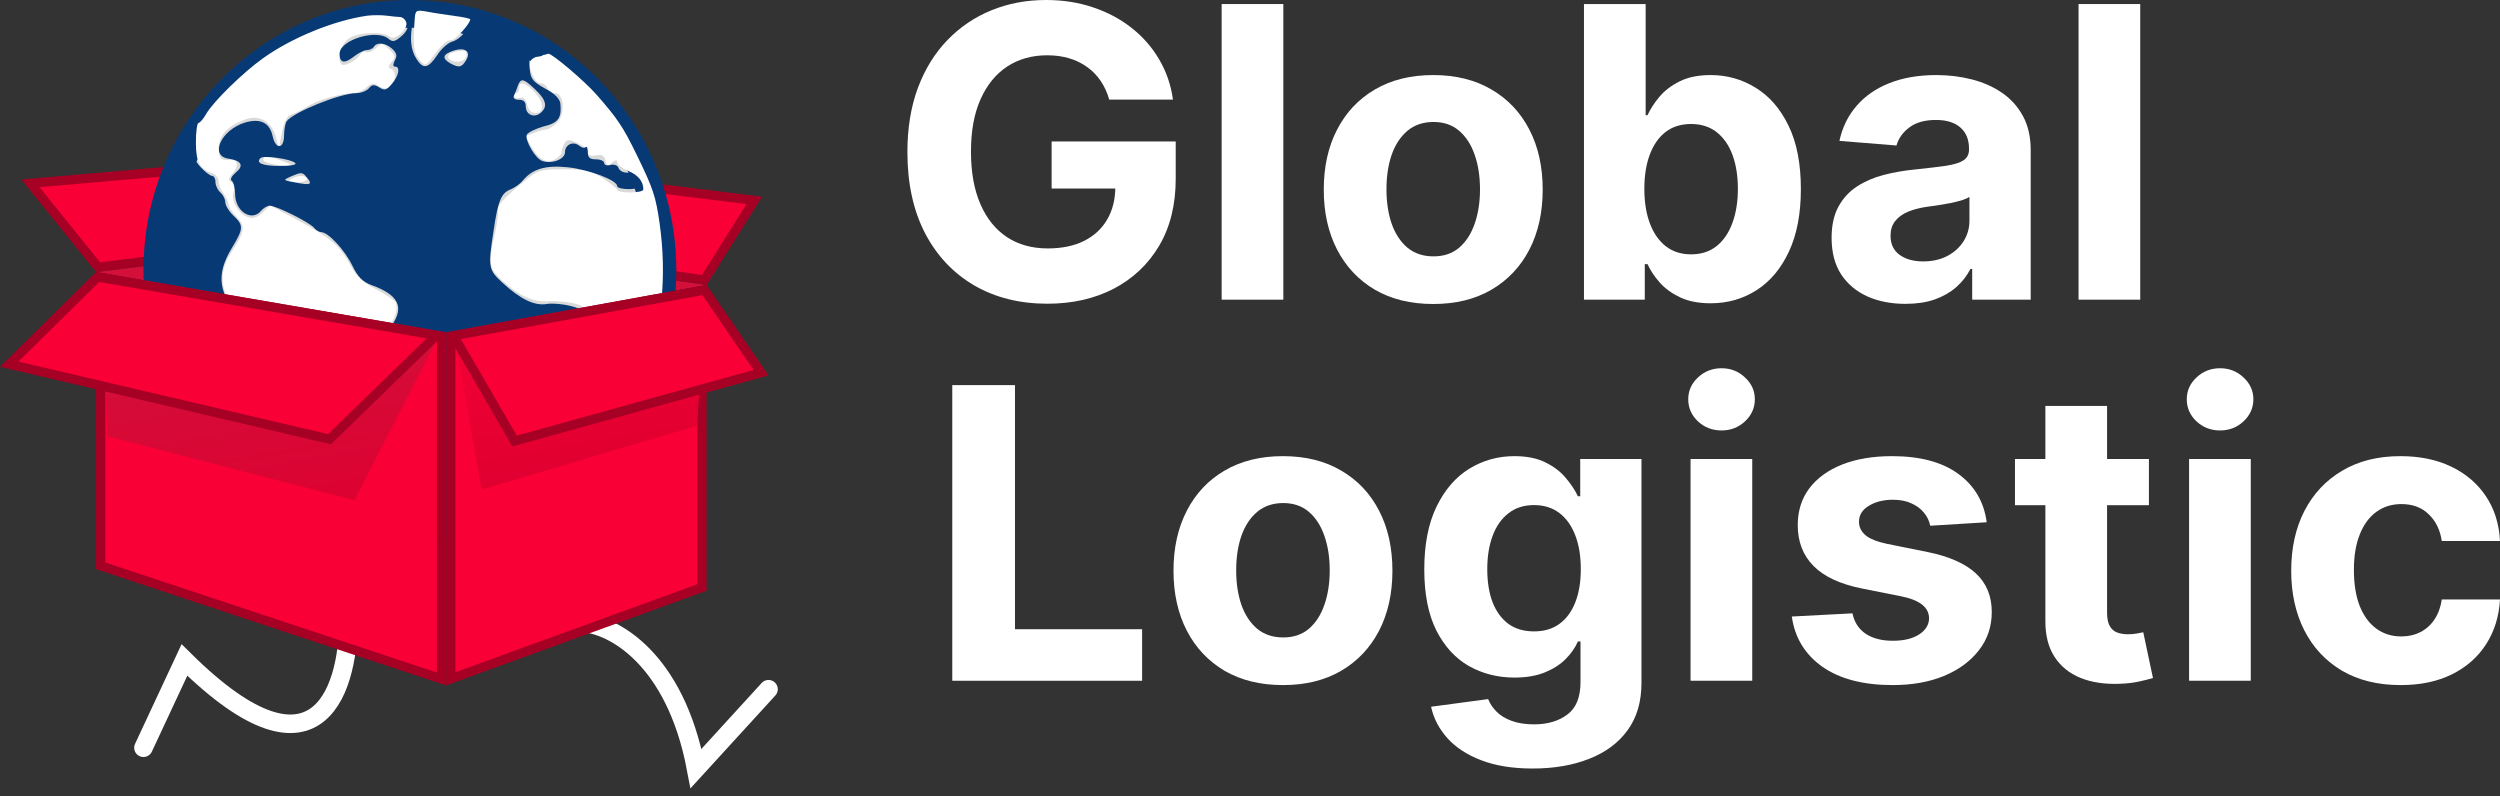 <?xml version="1.0" encoding="UTF-8"?> <svg xmlns="http://www.w3.org/2000/svg" width="270" height="86" viewBox="0 0 270 86" fill="none"><rect x="0" y="0" width="270" height="86" fill="#333333" stroke="none"/><path d="M102.846 73.521V41.593H109.618V67.956H123.348V73.521H102.846Z" fill="white"></path><path d="M138.559 73.989C136.13 73.989 134.03 73.475 132.257 72.446C130.495 71.406 129.135 69.962 128.176 68.112C127.217 66.251 126.737 64.095 126.737 61.642C126.737 59.168 127.217 57.007 128.176 55.157C129.135 53.296 130.495 51.852 132.257 50.823C134.03 49.783 136.13 49.264 138.559 49.264C140.989 49.264 143.084 49.783 144.846 50.823C146.618 51.852 147.984 53.296 148.943 55.157C149.902 57.007 150.382 59.168 150.382 61.642C150.382 64.095 149.902 66.251 148.943 68.112C147.984 69.962 146.618 71.406 144.846 72.446C143.084 73.475 140.989 73.989 138.559 73.989ZM138.591 68.844C139.696 68.844 140.618 68.533 141.359 67.909C142.099 67.275 142.657 66.412 143.032 65.321C143.418 64.23 143.61 62.988 143.61 61.595C143.61 60.203 143.418 58.961 143.032 57.869C142.657 56.778 142.099 55.915 141.359 55.281C140.618 54.647 139.696 54.33 138.591 54.33C137.475 54.33 136.537 54.647 135.776 55.281C135.025 55.915 134.457 56.778 134.071 57.869C133.696 58.961 133.508 60.203 133.508 61.595C133.508 62.988 133.696 64.23 134.071 65.321C134.457 66.412 135.025 67.275 135.776 67.909C136.537 68.533 137.475 68.844 138.591 68.844Z" fill="white"></path><path d="M165.535 83C163.377 83 161.526 82.704 159.983 82.111C158.451 81.529 157.231 80.734 156.324 79.726C155.417 78.718 154.828 77.585 154.557 76.328L160.718 75.501C160.906 75.979 161.203 76.426 161.61 76.842C162.016 77.258 162.553 77.59 163.22 77.84C163.898 78.1 164.722 78.23 165.691 78.23C167.14 78.23 168.334 77.876 169.272 77.169C170.221 76.473 170.695 75.304 170.695 73.662V69.281H170.414C170.122 69.946 169.684 70.575 169.1 71.167C168.516 71.76 167.766 72.243 166.848 72.617C165.931 72.991 164.836 73.178 163.564 73.178C161.761 73.178 160.119 72.763 158.639 71.931C157.169 71.089 155.996 69.806 155.12 68.081C154.255 66.345 153.822 64.152 153.822 61.502C153.822 58.789 154.265 56.523 155.151 54.705C156.037 52.886 157.215 51.524 158.685 50.62C160.166 49.716 161.787 49.264 163.549 49.264C164.894 49.264 166.02 49.492 166.927 49.95C167.834 50.397 168.563 50.958 169.116 51.633C169.679 52.298 170.112 52.953 170.414 53.598H170.664V49.575H177.279V73.755C177.279 75.792 176.778 77.497 175.778 78.869C174.777 80.241 173.39 81.269 171.618 81.956C169.856 82.652 167.828 83 165.535 83ZM165.676 68.19C166.749 68.19 167.656 67.925 168.397 67.395C169.147 66.854 169.721 66.085 170.117 65.087C170.523 64.079 170.727 62.874 170.727 61.471C170.727 60.067 170.529 58.851 170.132 57.822C169.736 56.783 169.163 55.978 168.412 55.406C167.662 54.834 166.749 54.549 165.676 54.549C164.581 54.549 163.658 54.845 162.908 55.437C162.157 56.019 161.589 56.83 161.203 57.869C160.817 58.909 160.625 60.109 160.625 61.471C160.625 62.853 160.817 64.048 161.203 65.056C161.599 66.054 162.167 66.828 162.908 67.379C163.658 67.919 164.581 68.19 165.676 68.19Z" fill="white"></path><path d="M182.58 73.521V49.575H189.242V73.521H182.58ZM185.927 46.489C184.936 46.489 184.087 46.161 183.378 45.507C182.679 44.841 182.33 44.046 182.33 43.121C182.33 42.207 182.679 41.422 183.378 40.767C184.087 40.102 184.936 39.77 185.927 39.77C186.917 39.77 187.762 40.102 188.46 40.767C189.169 41.422 189.523 42.207 189.523 43.121C189.523 44.046 189.169 44.841 188.46 45.507C187.762 46.161 186.917 46.489 185.927 46.489Z" fill="white"></path><path d="M214.564 56.404L208.465 56.778C208.361 56.258 208.136 55.791 207.792 55.375C207.448 54.949 206.995 54.611 206.432 54.362C205.879 54.102 205.217 53.972 204.446 53.972C203.414 53.972 202.543 54.19 201.834 54.627C201.125 55.053 200.771 55.624 200.771 56.342C200.771 56.913 201 57.396 201.459 57.791C201.918 58.186 202.705 58.503 203.82 58.742L208.168 59.615C210.503 60.093 212.244 60.862 213.391 61.923C214.538 62.983 215.111 64.375 215.111 66.101C215.111 67.67 214.647 69.047 213.719 70.232C212.802 71.417 211.54 72.342 209.935 73.007C208.34 73.662 206.5 73.989 204.415 73.989C201.235 73.989 198.702 73.329 196.815 72.009C194.938 70.679 193.838 68.871 193.515 66.584L200.067 66.241C200.265 67.208 200.745 67.945 201.506 68.455C202.267 68.954 203.242 69.203 204.43 69.203C205.598 69.203 206.536 68.98 207.245 68.533C207.964 68.075 208.329 67.488 208.34 66.771C208.329 66.168 208.074 65.675 207.573 65.29C207.073 64.895 206.302 64.594 205.259 64.386L201.099 63.559C198.754 63.092 197.007 62.281 195.861 61.127C194.724 59.974 194.156 58.503 194.156 56.716C194.156 55.177 194.573 53.852 195.407 52.74C196.252 51.628 197.435 50.771 198.957 50.168C200.489 49.565 202.283 49.264 204.336 49.264C207.37 49.264 209.758 49.903 211.499 51.181C213.25 52.46 214.272 54.2 214.564 56.404Z" fill="white"></path><path d="M232.082 49.575V54.564H217.617V49.575H232.082ZM220.901 43.839H227.563V66.163C227.563 66.776 227.656 67.254 227.844 67.597C228.032 67.93 228.292 68.164 228.626 68.299C228.97 68.434 229.366 68.501 229.814 68.501C230.127 68.501 230.44 68.475 230.753 68.424C231.066 68.361 231.305 68.314 231.472 68.283L232.52 73.225C232.186 73.329 231.717 73.449 231.112 73.584C230.508 73.729 229.773 73.818 228.907 73.849C227.302 73.911 225.895 73.698 224.685 73.21C223.486 72.721 222.553 71.962 221.886 70.933C221.219 69.905 220.89 68.605 220.901 67.036V43.839Z" fill="white"></path><path d="M236.421 73.521V49.575H243.083V73.521H236.421ZM239.768 46.489C238.778 46.489 237.928 46.161 237.219 45.507C236.521 44.841 236.171 44.046 236.171 43.121C236.171 42.207 236.521 41.422 237.219 40.767C237.928 40.102 238.778 39.77 239.768 39.77C240.758 39.77 241.603 40.102 242.301 40.767C243.01 41.422 243.365 42.207 243.365 43.121C243.365 44.046 243.01 44.841 242.301 45.507C241.603 46.161 240.758 46.489 239.768 46.489Z" fill="white"></path><path d="M259.272 73.989C256.812 73.989 254.696 73.469 252.923 72.43C251.162 71.38 249.806 69.925 248.858 68.065C247.919 66.205 247.45 64.064 247.45 61.642C247.45 59.189 247.924 57.038 248.873 55.188C249.832 53.327 251.193 51.878 252.955 50.838C254.717 49.789 256.812 49.264 259.241 49.264C261.337 49.264 263.171 49.643 264.746 50.402C266.32 51.16 267.566 52.226 268.483 53.598C269.401 54.97 269.906 56.581 270 58.431H263.714C263.536 57.235 263.067 56.274 262.306 55.546C261.556 54.809 260.57 54.44 259.351 54.44C258.318 54.44 257.417 54.72 256.645 55.281C255.884 55.832 255.29 56.638 254.863 57.698C254.435 58.758 254.221 60.041 254.221 61.548C254.221 63.076 254.43 64.375 254.847 65.446C255.274 66.516 255.874 67.332 256.645 67.894C257.417 68.455 258.318 68.735 259.351 68.735C260.112 68.735 260.794 68.579 261.399 68.268C262.014 67.956 262.52 67.504 262.916 66.911C263.323 66.308 263.588 65.586 263.714 64.744H270C269.896 66.574 269.395 68.184 268.499 69.577C267.613 70.96 266.388 72.04 264.824 72.82C263.26 73.599 261.41 73.989 259.272 73.989Z" fill="white"></path><path d="M119.799 10.757C119.58 9.998 119.273 9.328 118.877 8.746C118.48 8.153 117.996 7.655 117.422 7.249C116.859 6.834 116.213 6.517 115.483 6.298C114.764 6.08 113.966 5.971 113.091 5.971C111.454 5.971 110.015 6.376 108.775 7.187C107.544 7.998 106.585 9.177 105.897 10.726C105.209 12.264 104.865 14.145 104.865 16.369C104.865 18.593 105.204 20.485 105.882 22.044C106.559 23.603 107.518 24.793 108.759 25.614C109.999 26.425 111.464 26.83 113.153 26.83C114.686 26.83 115.994 26.56 117.078 26.019C118.173 25.468 119.007 24.694 119.58 23.697C120.164 22.699 120.456 21.519 120.456 20.158L121.832 20.36H113.575V15.278H126.977V19.3C126.977 22.106 126.383 24.517 125.194 26.534C124.006 28.54 122.369 30.088 120.284 31.18C118.199 32.261 115.812 32.801 113.122 32.801C110.119 32.801 107.482 32.141 105.209 30.821C102.936 29.491 101.164 27.604 99.892 25.162C98.631 22.709 98 19.799 98 16.432C98 13.844 98.375 11.536 99.126 9.51C99.887 7.473 100.95 5.747 102.316 4.334C103.682 2.92 105.272 1.845 107.086 1.107C108.9 0.369 110.865 0 112.981 0C114.795 0 116.484 0.265 118.048 0.795C119.612 1.315 120.998 2.053 122.207 3.009C123.427 3.965 124.423 5.103 125.194 6.423C125.966 7.733 126.461 9.177 126.68 10.757H119.799Z" fill="white"></path><path d="M138.6 0.437V32.364H131.938V0.437H138.6Z" fill="white"></path><path d="M154.789 32.832C152.36 32.832 150.259 32.318 148.487 31.289C146.725 30.249 145.365 28.805 144.405 26.955C143.446 25.094 142.967 22.938 142.967 20.485C142.967 18.011 143.446 15.85 144.405 14C145.365 12.139 146.725 10.695 148.487 9.666C150.259 8.626 152.36 8.107 154.789 8.107C157.218 8.107 159.314 8.626 161.076 9.666C162.848 10.695 164.214 12.139 165.173 14C166.132 15.85 166.611 18.011 166.611 20.485C166.611 22.938 166.132 25.094 165.173 26.955C164.214 28.805 162.848 30.249 161.076 31.289C159.314 32.318 157.218 32.832 154.789 32.832ZM154.82 27.688C155.925 27.688 156.848 27.376 157.588 26.752C158.328 26.118 158.886 25.255 159.262 24.164C159.647 23.073 159.84 21.831 159.84 20.438C159.84 19.046 159.647 17.803 159.262 16.712C158.886 15.621 158.328 14.758 157.588 14.124C156.848 13.49 155.925 13.173 154.82 13.173C153.705 13.173 152.767 13.49 152.006 14.124C151.255 14.758 150.687 15.621 150.301 16.712C149.926 17.803 149.738 19.046 149.738 20.438C149.738 21.831 149.926 23.073 150.301 24.164C150.687 25.255 151.255 26.118 152.006 26.752C152.767 27.376 153.705 27.688 154.82 27.688Z" fill="white"></path><path d="M171.068 32.364V0.437H177.73V12.441H177.933C178.225 11.796 178.647 11.142 179.2 10.476C179.763 9.801 180.493 9.24 181.389 8.793C182.296 8.335 183.422 8.107 184.767 8.107C186.518 8.107 188.134 8.564 189.615 9.479C191.095 10.383 192.278 11.749 193.165 13.579C194.051 15.398 194.494 17.679 194.494 20.423C194.494 23.094 194.061 25.349 193.196 27.189C192.341 29.018 191.173 30.405 189.693 31.351C188.223 32.286 186.576 32.754 184.751 32.754C183.459 32.754 182.359 32.541 181.452 32.115C180.555 31.689 179.82 31.154 179.247 30.509C178.673 29.854 178.236 29.195 177.933 28.529H177.636V32.364H171.068ZM177.589 20.391C177.589 21.815 177.787 23.057 178.183 24.117C178.58 25.177 179.153 26.004 179.904 26.596C180.654 27.178 181.566 27.469 182.64 27.469C183.724 27.469 184.642 27.173 185.392 26.581C186.143 25.978 186.711 25.146 187.097 24.086C187.493 23.016 187.691 21.784 187.691 20.391C187.691 19.009 187.498 17.793 187.113 16.743C186.727 15.694 186.159 14.873 185.408 14.28C184.657 13.688 183.735 13.392 182.64 13.392C181.556 13.392 180.639 13.677 179.888 14.249C179.148 14.821 178.58 15.631 178.183 16.681C177.787 17.731 177.589 18.968 177.589 20.391Z" fill="white"></path><path d="M205.788 32.816C204.256 32.816 202.89 32.551 201.691 32.021C200.492 31.481 199.543 30.686 198.845 29.636C198.157 28.576 197.813 27.256 197.813 25.676C197.813 24.346 198.058 23.229 198.548 22.325C199.038 21.42 199.705 20.693 200.55 20.142C201.394 19.591 202.353 19.175 203.427 18.895C204.511 18.614 205.647 18.417 206.836 18.302C208.233 18.157 209.359 18.022 210.214 17.897C211.069 17.762 211.689 17.564 212.075 17.305C212.46 17.045 212.653 16.66 212.653 16.151V16.058C212.653 15.07 212.341 14.306 211.715 13.766C211.1 13.225 210.224 12.955 209.088 12.955C207.889 12.955 206.935 13.22 206.226 13.75C205.517 14.27 205.048 14.925 204.819 15.714L198.657 15.216C198.97 13.761 199.585 12.503 200.503 11.443C201.42 10.372 202.603 9.551 204.052 8.98C205.512 8.398 207.201 8.107 209.119 8.107C210.454 8.107 211.731 8.263 212.95 8.574C214.181 8.886 215.27 9.369 216.219 10.024C217.178 10.679 217.934 11.521 218.486 12.55C219.039 13.568 219.315 14.79 219.315 16.213V32.364H212.997V29.044H212.81C212.424 29.792 211.908 30.452 211.261 31.024C210.615 31.585 209.838 32.027 208.931 32.349C208.024 32.661 206.977 32.816 205.788 32.816ZM207.696 28.233C208.676 28.233 209.541 28.041 210.292 27.656C211.043 27.261 211.632 26.731 212.059 26.066C212.486 25.401 212.7 24.647 212.7 23.806V21.265C212.492 21.4 212.205 21.524 211.84 21.639C211.486 21.743 211.084 21.841 210.636 21.935C210.188 22.018 209.739 22.096 209.291 22.169C208.843 22.231 208.436 22.288 208.071 22.34C207.289 22.454 206.607 22.636 206.023 22.886C205.439 23.135 204.985 23.473 204.662 23.899C204.339 24.315 204.178 24.834 204.178 25.458C204.178 26.362 204.506 27.053 205.163 27.532C205.83 27.999 206.674 28.233 207.696 28.233Z" fill="white"></path><path d="M231.145 0.437V32.364H224.483V0.437H231.145Z" fill="white"></path><path d="M37.614 66.176C37.86 73.952 34.664 85.86 19.918 71.279L15.493 80.757" stroke="white" stroke-width="2" stroke-linecap="round"></path><path d="M63.08 67.297C66.163 67.535 72.898 71.009 75.174 83L83 74.435" stroke="white" stroke-width="2" stroke-linecap="round"></path><path d="M40.347 25.66L10.375 29.381L48.186 35.892L76.314 30.776L40.347 25.66Z" fill="#D30F3A"></path><path d="M76.063 30.235L81.467 21.642L47.033 17.357L41.243 25.283L76.063 30.235Z" fill="#F90036" stroke="#A60024"></path><path d="M39.276 25.29L31.396 17.343L3.284 19.799L10.59 28.851L39.276 25.29Z" fill="#F90036" stroke="#A60024"></path><path d="M71.54 29.162C71.54 44.459 59.31 56.824 44.267 56.824C29.223 56.824 16.994 44.459 16.994 29.162C16.994 13.866 29.223 1.5 44.267 1.5C59.31 1.5 71.54 13.866 71.54 29.162Z" fill="#D9D9D9" stroke="#073975" stroke-width="3"></path><path d="M44.789 2.051C44.578 4.876 44.683 5.769 45.283 6.449C45.953 7.164 45.953 7.164 46.694 6.198C47.823 4.697 48.211 4.339 48.74 4.339C49.163 4.339 50.786 2.552 50.786 2.087C50.786 2.015 50.045 1.837 49.128 1.729C48.176 1.586 46.87 1.408 46.165 1.265C44.93 1.05 44.86 1.086 44.789 2.051Z" fill="white"></path><path d="M39.674 1.694C36.112 2.194 31.526 4.053 28.386 6.306C26.235 7.843 23.06 10.953 22.284 12.276C21.966 12.848 21.578 13.277 21.437 13.277C21.296 13.277 21.155 14.207 21.155 15.351C21.155 17.496 21.543 18.247 23.025 18.747C23.342 18.89 23.624 19.248 23.624 19.605C23.624 19.963 23.871 20.57 24.153 20.928C24.436 21.321 24.683 21.858 24.683 22.072C24.683 22.322 25.071 22.93 25.564 23.431C26.552 24.432 26.446 25.04 24.894 27.399C23.483 29.509 23.836 31.975 25.917 34.013C26.693 34.8 27.152 35.55 27.152 36.158C27.152 36.659 27.328 37.267 27.575 37.517C27.857 37.803 27.893 38.411 27.61 39.805C27.187 42.022 27.258 46.062 27.752 48.242C28.104 49.708 29.692 51.889 30.432 51.889C30.609 51.889 30.644 51.21 30.503 50.28C30.221 48.278 31.032 46.776 33.148 45.275C33.925 44.739 35.018 43.523 35.653 42.558C36.253 41.593 37.029 40.806 37.346 40.806C38.263 40.806 40.133 38.947 40.768 37.374C41.085 36.623 41.614 35.658 41.967 35.264C42.708 34.406 43.026 33.191 42.708 32.619C42.567 32.404 41.614 31.761 40.592 31.224C39.251 30.545 38.51 29.83 37.946 28.829C36.676 26.434 35.794 25.683 31.244 23.288L29.163 22.179L28.351 22.966C27.822 23.466 27.328 23.645 26.834 23.466C25.776 23.145 24.93 21.715 25.212 20.749C25.388 20.285 25.282 19.855 25 19.677C24.612 19.462 24.647 19.248 25.176 18.676C25.811 17.961 25.67 17.138 24.93 17.246C23.871 17.389 23.624 17.138 23.624 16.03C23.624 14.671 24.506 13.671 26.34 12.955C27.893 12.312 29.268 13.027 29.762 14.707L30.115 15.959L30.468 14.278C30.715 13.027 30.997 12.491 31.526 12.348C31.949 12.205 32.655 11.847 33.148 11.525C34.101 10.882 36.747 10.095 38.052 10.059C38.546 10.059 39.216 9.774 39.569 9.452C40.133 8.951 40.345 8.915 40.944 9.309C41.509 9.631 41.791 9.631 42.179 9.309C42.779 8.808 42.814 7.664 42.249 7.45C41.897 7.342 41.897 7.164 42.285 6.699C42.743 6.163 42.708 5.984 42.038 5.34C41.297 4.59 41.262 4.59 40.592 5.197C40.203 5.555 39.745 5.734 39.533 5.626C39.357 5.483 39.075 5.626 38.898 5.877C38.546 6.52 37.17 7.235 36.888 6.949C36.358 6.377 36.747 4.84 37.628 4.196C38.581 3.481 41.368 3.338 42.144 3.982C42.673 4.411 44.119 3.088 43.872 2.409C43.766 2.087 43.449 1.837 43.202 1.837C42.955 1.837 42.32 1.765 41.756 1.694C41.191 1.622 40.274 1.622 39.674 1.694Z" fill="white"></path><path d="M48.916 5.662C47.999 5.912 48.387 6.663 49.41 6.663C49.939 6.663 50.292 6.413 50.363 6.02C50.468 5.412 50.151 5.34 48.916 5.662Z" fill="white"></path><path d="M58.264 6.02C57.806 6.127 57.382 6.377 57.277 6.627C56.994 7.342 57.77 8.987 58.37 8.987C58.688 8.987 59.005 9.237 59.111 9.523C59.252 9.809 59.605 10.059 59.958 10.059C60.945 10.059 61.086 12.383 60.134 13.277C59.711 13.67 59.217 13.992 59.005 13.992C58.758 13.992 58.158 14.135 57.665 14.35L56.748 14.707L57.382 15.816C58.194 17.246 59.04 17.71 59.958 17.21C60.346 16.995 60.663 16.638 60.663 16.388C60.663 16.137 60.804 15.744 60.98 15.458C61.227 15.029 61.439 15.029 62.391 15.458C62.991 15.744 63.485 16.173 63.485 16.459C63.485 16.781 63.767 16.888 64.332 16.781C64.966 16.638 65.249 16.781 65.39 17.317C65.531 17.925 65.637 17.961 66.095 17.567C66.519 17.246 66.66 17.246 66.66 17.532C66.66 17.782 67.189 18.175 67.859 18.461C68.953 18.926 69.482 19.605 69.482 20.463C69.482 20.642 68.847 20.785 68.071 20.785C67.295 20.785 66.66 20.678 66.66 20.499C66.66 20.356 65.954 19.82 65.108 19.248C63.802 18.425 63.238 18.282 60.91 18.282C58.405 18.282 58.158 18.354 56.712 19.498C54.419 21.357 53.573 22.322 53.749 22.787C53.855 23.037 53.678 24.146 53.432 25.326C52.691 28.472 52.761 28.936 54.243 30.295C56.007 31.94 57.629 32.655 59.181 32.547C59.887 32.476 61.086 32.583 61.827 32.726C62.921 32.976 63.132 33.155 63.132 33.942C63.132 34.442 62.956 35.372 62.709 36.015C62.391 36.945 62.391 37.481 62.779 38.625C63.273 40.234 63.167 40.627 61.51 42.915C60.804 43.952 60.663 44.417 60.875 45.633C61.016 46.741 60.875 47.563 60.346 48.779C58.793 52.246 59.781 52.425 63.026 49.315C66.272 46.133 68.071 43.452 69.835 39.197C71.492 35.086 72.022 29.759 71.246 24.181C70.822 21.214 70.575 20.427 68.741 16.674C67.295 13.706 66.695 12.812 64.437 10.238C63.167 8.772 59.534 5.698 59.217 5.805C59.146 5.841 58.723 5.948 58.264 6.02Z" fill="white"></path><path d="M56.077 9.523C56.077 9.809 55.901 10.059 55.689 10.059C55.513 10.059 55.407 10.203 55.548 10.417C55.654 10.596 55.971 10.667 56.218 10.56C56.501 10.453 56.783 10.739 56.924 11.275C57.065 11.883 57.382 12.205 57.841 12.205C58.829 12.205 58.758 10.953 57.665 9.881C56.712 8.88 56.077 8.737 56.077 9.523Z" fill="white"></path><path d="M28.422 17.174C28.21 17.496 29.868 17.925 31.173 17.925C31.632 17.889 31.42 17.71 30.503 17.389C28.845 16.781 28.669 16.745 28.422 17.174Z" fill="white"></path><path d="M31.385 19.355C30.997 19.605 31.138 19.712 32.02 19.712C32.619 19.712 33.148 19.534 33.148 19.355C33.148 18.89 32.09 18.89 31.385 19.355Z" fill="white"></path><path d="M42.673 1.443C44.225 1.729 44.542 2.945 43.308 3.946C42.638 4.518 42.391 4.554 41.967 4.196C40.697 3.088 36.676 4.304 36.676 5.805C36.676 6.806 37.205 6.913 38.193 6.127C38.687 5.734 39.322 5.412 39.604 5.412C39.921 5.412 40.274 5.233 40.38 5.054C40.697 4.518 41.65 4.625 42.355 5.269C42.849 5.734 42.92 6.02 42.638 6.52C42.426 6.985 42.426 7.199 42.673 7.199C43.237 7.199 43.096 8.129 42.355 9.023C41.756 9.738 41.544 9.809 40.98 9.452C40.415 9.094 40.168 9.13 39.851 9.523C39.604 9.809 39.004 10.06 38.475 10.06C36.782 10.06 31.632 12.133 30.962 13.098C30.82 13.277 30.679 13.992 30.679 14.6C30.679 16.137 29.762 16.173 29.445 14.707C29.127 13.242 28.104 12.741 26.446 13.242C23.871 14.028 22.601 16.852 24.683 17.138C26.094 17.353 26.376 17.889 25.459 18.64C25 19.033 24.824 19.391 25.035 19.534C25.212 19.641 25.388 20.285 25.388 20.928C25.388 22.823 27.187 24.003 28.21 22.751C28.457 22.465 28.88 22.215 29.127 22.215C29.833 22.215 33.395 24.003 33.889 24.575C34.101 24.861 34.489 25.075 34.701 25.075C35.441 25.075 37.24 27.006 38.052 28.686C38.651 29.938 39.181 30.438 40.133 30.796C43.026 31.832 43.696 33.155 42.32 35.121C41.897 35.658 41.156 36.981 40.627 38.017C39.957 39.34 39.286 40.091 38.44 40.52C37.77 40.842 37.064 41.271 36.852 41.45C36.182 42.093 35.406 43.166 35.159 43.773C35.053 44.095 34.313 44.774 33.501 45.275C31.349 46.669 30.609 48.064 30.856 50.352C31.067 52.604 30.785 52.711 29.092 51.067C27.469 49.458 27.117 47.599 27.222 41.128L27.328 35.837L26.235 34.657C23.554 31.761 23.272 29.723 25.035 26.791C26.305 24.682 26.34 24.36 25.212 23.288C24.718 22.823 24.33 22.179 24.33 21.822C24.33 21.5 24.083 21.035 23.801 20.785C23.518 20.535 23.272 20.034 23.272 19.677C23.272 19.284 23.095 18.997 22.919 18.997C22.707 18.997 22.143 18.569 21.649 18.032C20.979 17.281 20.838 16.852 21.014 15.887C21.367 14.064 20.591 14.421 19.603 16.566C18.016 20.07 17.628 21.178 17.099 24.289C16.428 28.221 16.428 30.081 17.134 34.156C17.733 37.624 20.167 43.344 22.108 45.811C25.529 50.173 29.515 53.176 34.383 55.107C34.771 55.25 35.512 55.536 36.041 55.75C37.875 56.501 43.096 57.002 46.553 56.751C50.328 56.465 56.994 54.427 57.841 53.283C57.947 53.176 58.37 52.962 58.793 52.819C59.428 52.604 59.534 52.39 59.393 51.567C59.252 50.924 59.464 50.03 59.922 49.1C60.416 48.099 60.663 46.955 60.663 45.597C60.663 43.916 60.839 43.309 61.615 42.272C62.497 41.128 62.603 40.663 62.638 38.125C62.638 36.552 62.779 34.871 62.921 34.371C63.167 33.548 63.062 33.441 61.651 33.048C60.804 32.833 59.64 32.726 59.04 32.833C57.735 33.048 56.218 32.333 54.278 30.545C52.761 29.151 52.691 28.901 53.291 25.004C53.784 21.643 54.137 20.857 55.125 20.463C55.548 20.285 56.148 19.891 56.43 19.534C57.488 18.247 58.899 17.818 61.333 18.068C63.626 18.318 66.66 19.462 66.66 20.106C66.66 20.285 67.224 20.427 67.894 20.427C68.67 20.427 69.129 20.249 69.129 19.963C69.129 19.284 68.388 18.64 67.647 18.64C67.295 18.64 66.907 18.425 66.801 18.139C66.695 17.853 66.342 17.71 65.919 17.818C65.566 17.925 65.249 17.818 65.249 17.603C65.249 17.389 64.861 17.21 64.367 17.21C63.697 17.21 63.485 17.031 63.485 16.423C63.485 15.994 63.379 15.78 63.238 15.887C63.132 16.03 62.815 15.959 62.568 15.744C61.898 15.208 61.016 15.601 61.016 16.459C61.016 17.174 59.64 17.746 58.582 17.389C57.841 17.174 56.677 15.172 56.889 14.564C56.994 14.314 57.806 13.921 58.652 13.671C60.31 13.277 60.663 12.777 60.522 11.204C60.451 10.667 59.958 10.131 58.864 9.559C57.523 8.808 57.312 8.522 57.206 7.414C57.1 6.341 57.206 6.127 57.806 6.127C59.393 6.127 58.758 5.376 56.007 4.053C51.95 2.087 51.068 1.98 50.328 3.267C50.01 3.803 49.375 4.339 48.881 4.482C48.423 4.59 47.682 5.233 47.223 5.948C46.236 7.414 45.706 7.521 44.966 6.341C44.331 5.376 44.225 3.982 44.613 2.266L44.895 1.122L43.167 1.157C41.579 1.229 41.544 1.229 42.673 1.443ZM50.328 6.52C49.834 7.307 49.587 7.342 48.634 6.842C47.717 6.306 47.788 5.877 48.952 5.483C50.222 5.054 50.927 5.555 50.328 6.52ZM57.806 9.666C59.005 10.81 59.181 11.525 58.37 12.205C57.665 12.777 56.783 12.383 56.783 11.49C56.783 10.989 56.536 10.775 56.042 10.775C55.583 10.775 55.372 10.596 55.513 10.31C55.619 10.095 55.83 9.595 55.936 9.237C56.254 8.415 56.536 8.451 57.806 9.666ZM31.879 17.603C32.09 17.782 31.455 17.925 30.256 17.925C28.351 17.925 27.575 17.603 28.14 17.067C28.457 16.745 31.455 17.174 31.879 17.603ZM33.149 19.176C33.783 19.927 33.537 20.034 31.914 19.712C30.538 19.462 30.538 19.462 31.385 19.069C32.584 18.569 32.655 18.569 33.149 19.176Z" fill="#073975"></path><path d="M47.686 73.334V36.313L10.875 29.974V61.109L47.686 73.334Z" fill="#F90036" stroke="#A60024"></path><path d="M75.814 63.446V31.375L48.686 36.309V73.313L75.814 63.446Z" fill="#F90036" stroke="#A60024"></path><path d="M47.587 35.892L11.067 30.284L11.62 47.108L38.272 54.029L47.587 35.892Z" fill="url(#paint0_linear_2_32)"></path><path d="M35.584 47.434L47.133 36.218L10.543 29.917L0.996 39.332L35.584 47.434Z" fill="#F90036" stroke="#A60024"></path><path d="M76.36 30.845L49.016 35.892L52.013 52.867L75.253 45.986L76.36 30.845Z" fill="url(#paint1_linear_2_32)"></path><path d="M82.192 40.248L76.084 31.326L48.976 36.257L55.572 47.631L82.192 40.248Z" fill="#F90036" stroke="#A60024"></path><defs><linearGradient id="paint0_linear_2_32" x1="31.125" y1="35.892" x2="35.344" y2="59.83" gradientUnits="userSpaceOnUse"><stop stop-color="#D30F3A"></stop><stop offset="0.899" stop-color="#DE0030"></stop></linearGradient><linearGradient id="paint1_linear_2_32" x1="59.253" y1="30.776" x2="63.472" y2="54.715" gradientUnits="userSpaceOnUse"><stop stop-color="#F90036"></stop><stop offset="0.899" stop-color="#DE0030"></stop></linearGradient></defs></svg> 